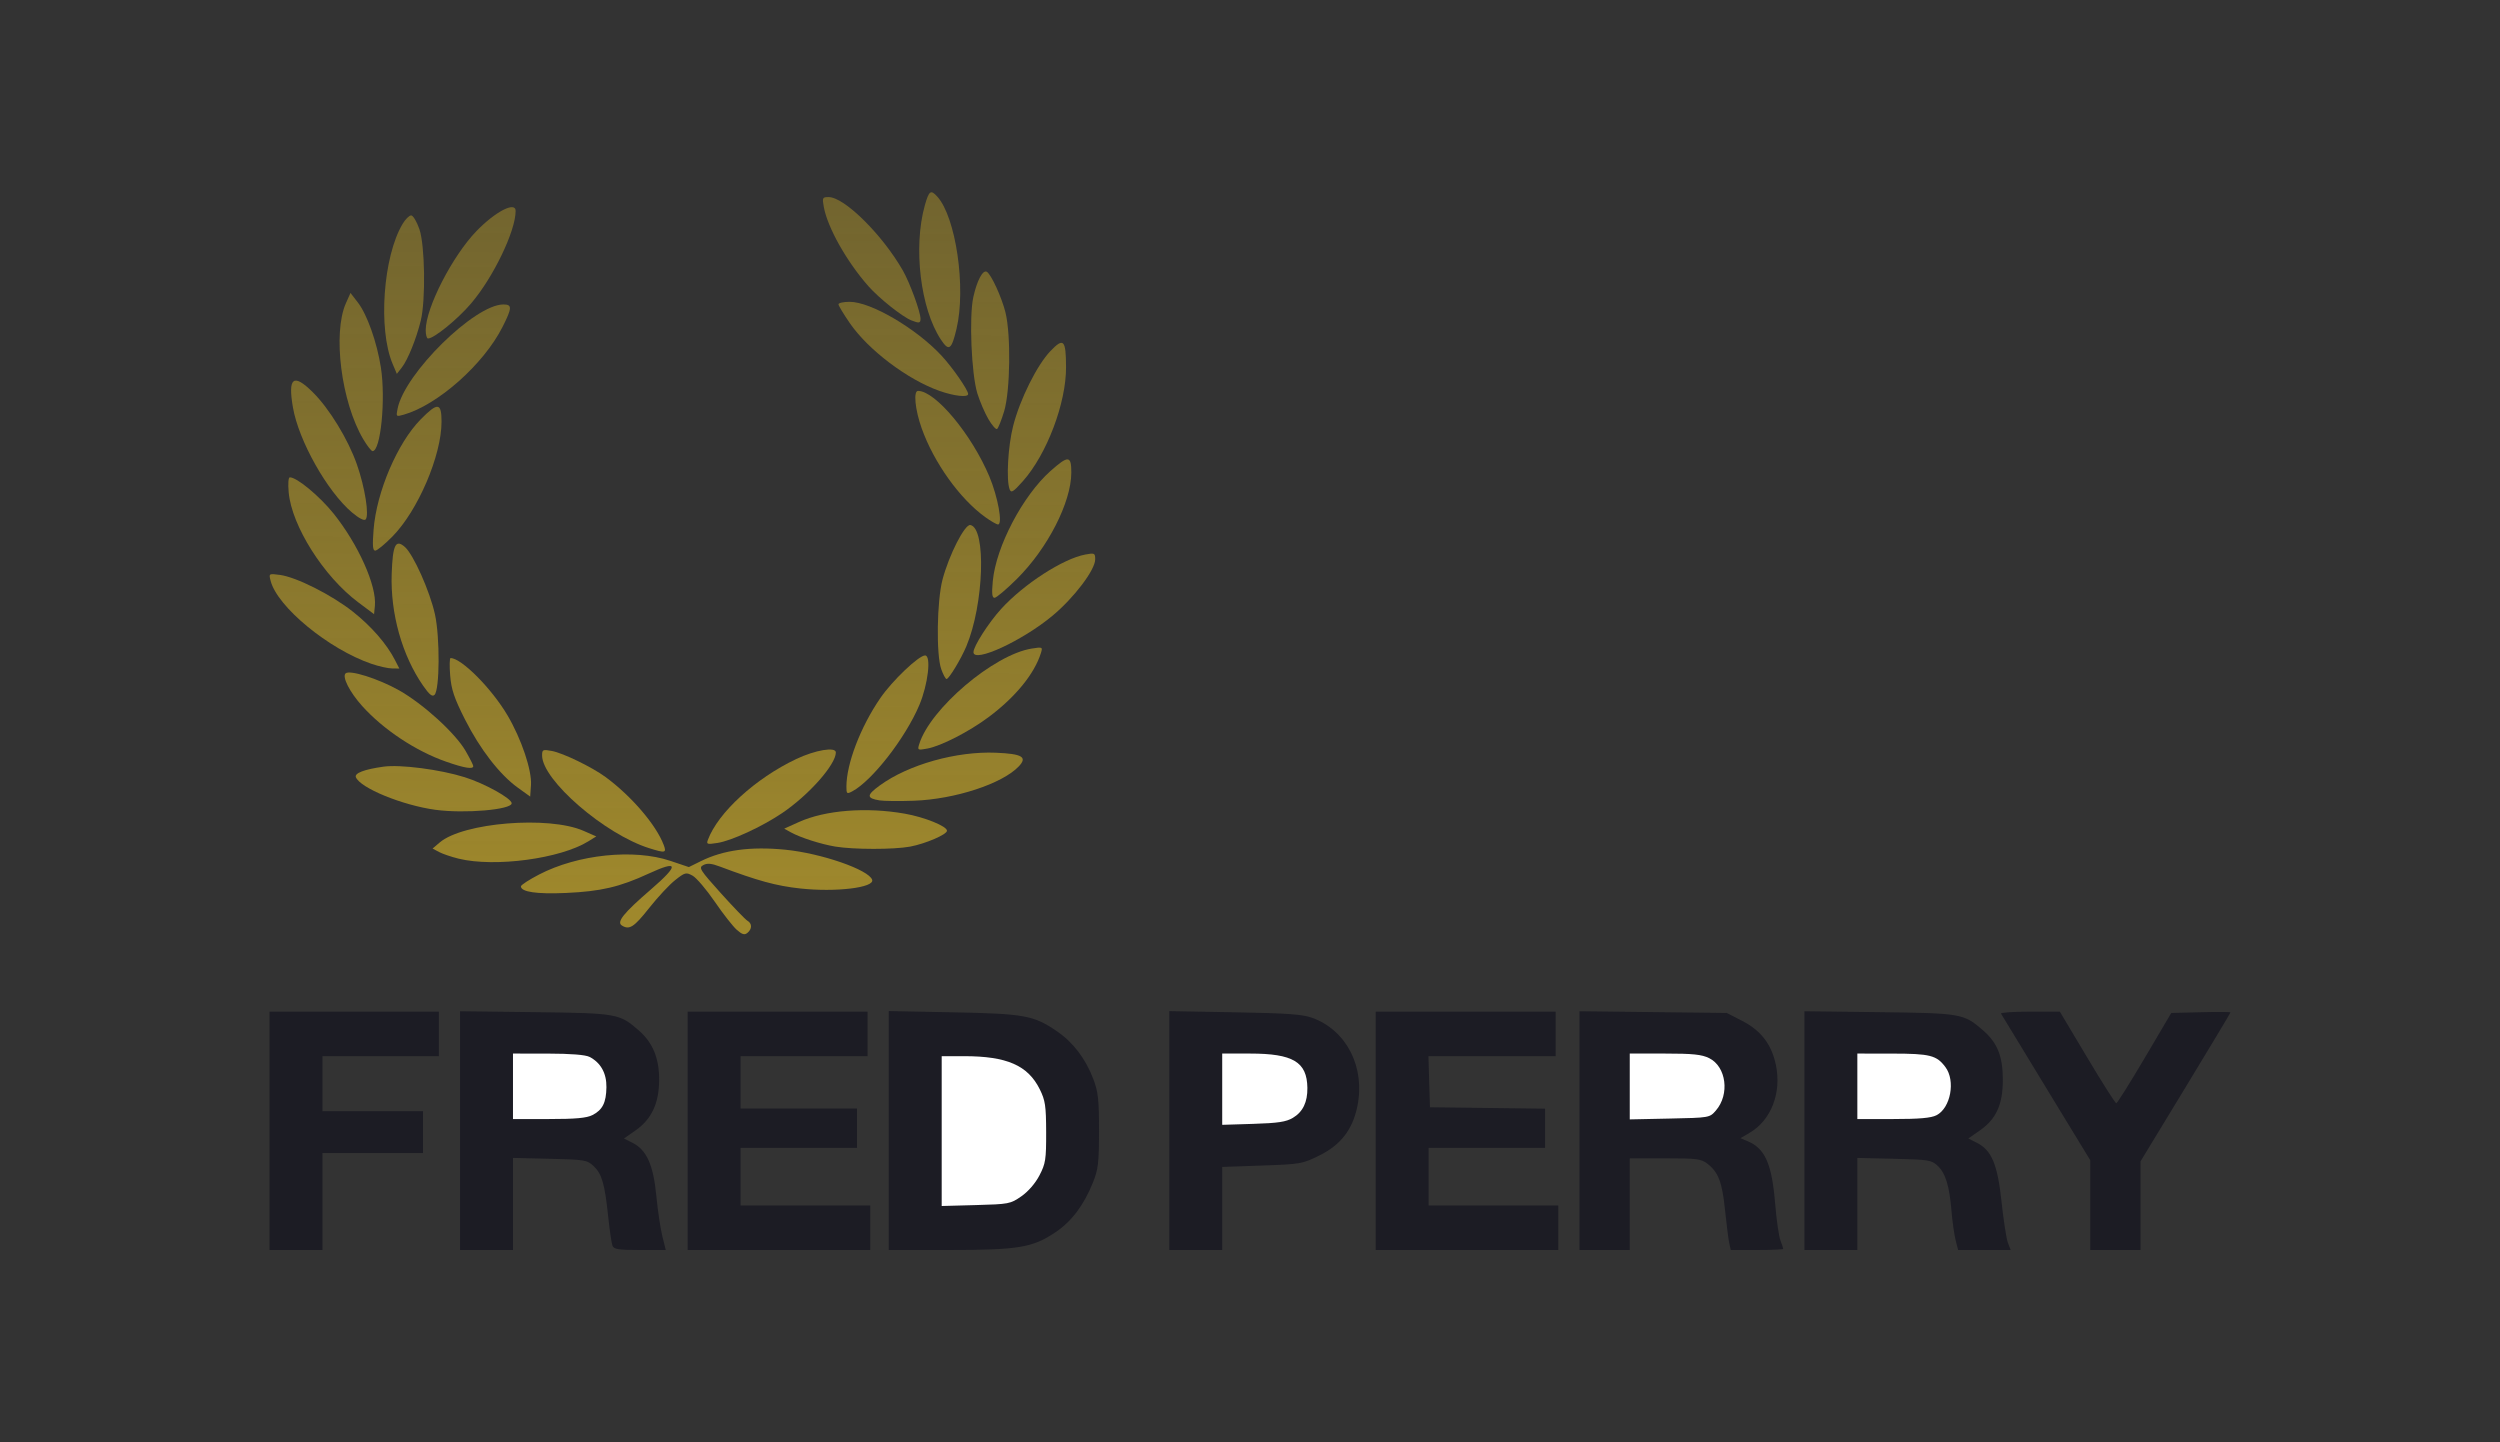 <svg width="130" height="75" viewBox="0 0 130 75" fill="none" xmlns="http://www.w3.org/2000/svg">
<rect x="0" y="0" width="130" height="75" fill="#333333" stroke="none"/>
<g clip-path="url(#clip0_182_22)">
<path d="M14.015 58.803V52.606H22.822V54.921H16.767V57.781H21.997V59.961H16.767V65H14.015V58.803ZM23.923 58.792V52.584L27.811 52.632C32.093 52.685 32.207 52.704 33.21 53.576C33.949 54.218 34.283 55.033 34.276 56.173C34.269 57.373 33.878 58.203 33.049 58.781L32.447 59.201L32.9 59.431C33.626 59.8 33.975 60.579 34.129 62.182C34.203 62.945 34.344 63.892 34.442 64.285L34.62 65H33.277C32.16 65 31.919 64.963 31.848 64.777C31.8 64.654 31.7 63.968 31.625 63.253C31.447 61.555 31.296 61.035 30.863 60.633C30.527 60.319 30.401 60.299 28.591 60.257L26.675 60.212V65H23.923V58.792Z" fill="#1C1C24"/>
<path d="M30.806 57.984C31.334 57.715 31.522 57.34 31.534 56.534C31.545 55.809 31.235 55.254 30.653 54.958C30.44 54.849 29.672 54.789 28.499 54.787L26.675 54.785V58.19H28.54C29.934 58.19 30.506 58.138 30.806 57.984Z" fill="white"/>
<path d="M35.758 58.803V52.606H45.115V54.921H38.51V57.645H44.565V59.688H38.51V62.685H45.253V65H35.758V58.803ZM46.216 58.788V52.575L49.553 52.64C53.273 52.712 53.747 52.798 54.956 53.623C55.803 54.2 56.453 55.055 56.856 56.118C57.105 56.778 57.15 57.187 57.149 58.803C57.148 60.47 57.108 60.808 56.833 61.491C56.358 62.672 55.725 63.512 54.886 64.076C53.693 64.878 52.959 65 49.352 65H46.216V58.788Z" fill="#1C1C24"/>
<path d="M53.112 62.207C53.469 61.959 53.839 61.53 54.052 61.12C54.37 60.508 54.404 60.295 54.4 58.874C54.396 57.502 54.355 57.222 54.068 56.643C53.452 55.4 52.358 54.921 50.131 54.921H48.968V62.712L50.746 62.664C52.463 62.618 52.543 62.603 53.112 62.207Z" fill="white"/>
<path d="M60.803 58.789V52.578L64.209 52.639C66.949 52.688 67.737 52.744 68.242 52.929C70.033 53.584 71.007 55.508 70.579 57.547C70.328 58.745 69.719 59.531 68.62 60.078C67.727 60.522 67.637 60.538 65.627 60.608L63.555 60.681V65H60.803V58.789Z" fill="#1C1C24"/>
<path d="M67.23 58.128C67.749 57.82 67.994 57.311 67.984 56.567C67.965 55.219 67.238 54.785 64.997 54.785H63.555V58.491L65.172 58.441C66.46 58.401 66.879 58.337 67.23 58.128Z" fill="white"/>
<path d="M71.537 58.803V52.606H80.894V54.921H74.279L74.318 56.249L74.358 57.577L77.351 57.614L80.344 57.651V59.688H74.289V62.685H81.032V65H71.537V58.803ZM82.133 58.792V52.584L85.962 52.629L89.79 52.674L90.588 53.083C91.567 53.584 92.119 54.302 92.344 55.365C92.653 56.822 92.102 58.251 90.977 58.908L90.502 59.185L90.893 59.35C91.787 59.727 92.138 60.529 92.307 62.582C92.377 63.425 92.5 64.287 92.581 64.498C92.662 64.709 92.728 64.908 92.728 64.941C92.728 64.974 92.114 65 91.363 65H89.998L89.918 64.626C89.874 64.42 89.776 63.651 89.701 62.917C89.553 61.474 89.358 60.959 88.791 60.518C88.462 60.261 88.243 60.233 86.586 60.233H84.747V65H82.133V58.792Z" fill="#1C1C24"/>
<path d="M89.226 57.747C89.955 56.907 89.769 55.465 88.876 55.023C88.49 54.833 88.031 54.785 86.57 54.785L84.747 54.785V58.209L86.824 58.165C88.895 58.122 88.901 58.121 89.226 57.747Z" fill="white"/>
<path d="M93.83 58.792V52.584L97.717 52.632C101.999 52.685 102.114 52.705 103.115 53.575C103.866 54.227 104.144 54.917 104.147 56.138C104.151 57.424 103.807 58.187 102.956 58.781L102.353 59.201L102.806 59.431C103.571 59.82 103.875 60.557 104.084 62.521C104.185 63.472 104.333 64.42 104.412 64.626L104.556 65H101.821L101.692 64.489C101.621 64.209 101.524 63.52 101.477 62.96C101.366 61.649 101.164 61 100.748 60.612C100.438 60.324 100.272 60.298 98.498 60.257L96.582 60.212V65H93.83V58.792Z" fill="#1C1C24"/>
<path d="M100.698 57.992C101.434 57.615 101.696 56.201 101.161 55.487C100.702 54.875 100.364 54.789 98.405 54.787L96.582 54.785V58.19H98.446C99.808 58.19 100.415 58.137 100.698 57.992Z" fill="white"/>
<path d="M108.692 62.665V60.33L106.401 56.57C105.141 54.502 104.085 52.764 104.053 52.708C104.022 52.652 104.698 52.606 105.554 52.606H107.112L108.534 54.989C109.316 56.3 109.997 57.372 110.046 57.37C110.096 57.369 110.759 56.312 111.521 55.021L112.906 52.674L114.445 52.636C115.292 52.614 115.985 52.619 115.985 52.646C115.985 52.673 114.932 54.427 113.645 56.544L111.306 60.393V65H108.692V62.665Z" fill="#1C1C24"/>
<path d="M38.317 48.355C38.12 48.183 37.603 47.524 37.168 46.889C36.733 46.254 36.214 45.645 36.016 45.536C35.676 45.349 35.622 45.362 35.113 45.762C34.815 45.995 34.204 46.65 33.756 47.217C32.964 48.218 32.726 48.37 32.337 48.126C32.049 47.946 32.425 47.478 33.838 46.259C35.331 44.971 35.297 44.703 33.732 45.427C32.223 46.124 31.245 46.353 29.427 46.434C27.905 46.502 27.088 46.381 27.088 46.089C27.088 46.021 27.513 45.745 28.032 45.475C30.044 44.429 32.962 44.125 34.86 44.765L35.82 45.088L36.442 44.781C37.619 44.199 39.025 44.008 40.827 44.184C42.694 44.367 45.179 45.226 45.352 45.749C45.488 46.158 43.458 46.403 41.606 46.2C40.365 46.065 39.408 45.803 37.437 45.062C36.995 44.895 36.777 44.876 36.573 44.984C36.32 45.118 36.389 45.228 37.488 46.45C38.142 47.176 38.763 47.82 38.868 47.88C39.114 48.019 39.114 48.306 38.868 48.508C38.717 48.633 38.598 48.599 38.317 48.355Z" fill="url(#paint0_linear_182_22)"/>
<path d="M23.854 44.652C23.476 44.559 23.015 44.403 22.83 44.304L22.494 44.124L22.867 43.807C24.081 42.773 28.538 42.413 30.341 43.202L31.006 43.494L30.595 43.748C29.137 44.653 25.734 45.109 23.854 44.652Z" fill="url(#paint1_linear_182_22)"/>
<path d="M33.762 44.107C31.443 43.379 28.189 40.563 28.189 39.285C28.189 38.979 28.225 38.962 28.696 39.05C29.282 39.158 30.79 39.892 31.492 40.408C32.832 41.395 34.113 42.888 34.507 43.923C34.672 44.356 34.607 44.372 33.762 44.107Z" fill="url(#paint2_linear_182_22)"/>
<path d="M43.431 44.021C42.681 43.896 41.624 43.557 41.124 43.281L40.78 43.09L41.537 42.748C42.908 42.127 45.046 41.958 47.05 42.311C48.08 42.493 49.243 42.964 49.243 43.198C49.243 43.393 48.129 43.873 47.328 44.023C46.483 44.182 44.39 44.18 43.431 44.021Z" fill="url(#paint3_linear_182_22)"/>
<path d="M36.812 43.668C37.34 42.253 39.286 40.474 41.401 39.471C42.398 38.998 43.464 38.821 43.464 39.127C43.464 39.758 42.055 41.348 40.669 42.282C39.612 42.994 38.034 43.722 37.303 43.834C36.768 43.917 36.724 43.902 36.812 43.668Z" fill="url(#paint4_linear_182_22)"/>
<path d="M22.638 42.109C20.918 41.874 18.723 40.973 18.505 40.413C18.424 40.203 18.95 40.004 19.947 39.866C20.82 39.744 22.889 40.014 24.167 40.416C25.203 40.741 26.607 41.52 26.607 41.77C26.607 42.106 24.153 42.316 22.638 42.109Z" fill="url(#paint5_linear_182_22)"/>
<path d="M45.734 41.62C45.049 41.508 45.053 41.349 45.754 40.84C47.243 39.757 49.732 39.057 51.789 39.142C53.157 39.199 53.438 39.366 52.978 39.851C52.12 40.755 49.658 41.562 47.523 41.638C46.767 41.665 45.962 41.657 45.734 41.62Z" fill="url(#paint6_linear_182_22)"/>
<path d="M26.929 40.961C25.984 40.281 24.963 38.962 24.177 37.407C23.617 36.299 23.468 35.855 23.409 35.125C23.368 34.627 23.378 34.219 23.43 34.219C23.994 34.219 25.565 35.8 26.39 37.198C27.114 38.425 27.665 40.062 27.611 40.828L27.57 41.422L26.929 40.961Z" fill="url(#paint7_linear_182_22)"/>
<path d="M44.014 40.904C44.014 39.714 44.746 37.803 45.775 36.303C46.397 35.396 47.775 34.083 48.104 34.083C48.435 34.083 48.259 35.593 47.803 36.67C47.076 38.385 45.349 40.603 44.315 41.151C44.037 41.299 44.014 41.28 44.014 40.904Z" fill="url(#paint8_linear_182_22)"/>
<path d="M23.202 39.609C21.616 39.055 19.931 37.937 18.828 36.707C18.184 35.989 17.783 35.202 17.968 35.018C18.172 34.817 19.673 35.29 20.745 35.893C22.002 36.6 23.673 38.12 24.208 39.043C24.428 39.424 24.609 39.781 24.61 39.837C24.612 40.016 24.155 39.942 23.202 39.609Z" fill="url(#paint9_linear_182_22)"/>
<path d="M47.799 38.697C48.365 36.853 51.68 34.037 53.652 33.725C54.213 33.637 54.226 33.643 54.127 33.96C53.788 35.043 52.796 36.256 51.404 37.292C50.384 38.051 48.942 38.791 48.222 38.925C47.719 39.018 47.703 39.009 47.799 38.697Z" fill="url(#paint10_linear_182_22)"/>
<path d="M22.002 35.657C20.909 34.085 20.296 31.9 20.368 29.838C20.42 28.329 20.571 28.02 21.051 28.44C21.498 28.832 22.35 30.737 22.617 31.943C22.881 33.136 22.867 35.864 22.595 36.133C22.48 36.247 22.326 36.123 22.002 35.657Z" fill="url(#paint11_linear_182_22)"/>
<path d="M48.945 34.798C48.677 34.05 48.718 31.244 49.012 30.133C49.352 28.85 50.171 27.246 50.459 27.301C51.295 27.46 51.164 31.432 50.251 33.606C49.968 34.279 49.345 35.308 49.22 35.308C49.169 35.308 49.045 35.078 48.945 34.798Z" fill="url(#paint12_linear_182_22)"/>
<path d="M19.313 34.518C17.088 33.754 14.414 31.552 14.072 30.201C13.975 29.82 13.976 29.819 14.557 29.896C15.412 30.01 17.247 30.934 18.35 31.807C19.312 32.568 20.109 33.484 20.538 34.321L20.765 34.764L20.383 34.759C20.173 34.757 19.692 34.648 19.313 34.518Z" fill="url(#paint13_linear_182_22)"/>
<path d="M50.621 33.912C50.623 33.606 51.401 32.39 52.056 31.669C53.232 30.374 55.281 29.05 56.442 28.834C56.919 28.746 56.95 28.761 56.95 29.087C56.95 29.632 55.861 31.072 54.739 32.01C53.18 33.315 50.617 34.499 50.621 33.912Z" fill="url(#paint14_linear_182_22)"/>
<path d="M18.625 31.318C16.829 29.973 15.172 27.353 15.012 25.606C14.97 25.142 14.995 24.821 15.073 24.821C15.438 24.821 16.618 25.799 17.344 26.703C18.631 28.307 19.599 30.47 19.494 31.509L19.451 31.937L18.625 31.318Z" fill="url(#paint15_linear_182_22)"/>
<path d="M51.626 30.212C51.794 28.423 53.182 25.778 54.624 24.494C55.555 23.666 55.712 23.679 55.708 24.582C55.702 26.125 54.48 28.51 52.883 30.099C52.336 30.642 51.811 31.086 51.716 31.086C51.587 31.086 51.564 30.867 51.626 30.212Z" fill="url(#paint16_linear_182_22)"/>
<path d="M19.426 27.548C19.579 25.579 20.663 23.039 21.877 21.806C22.763 20.906 22.96 20.928 22.96 21.929C22.96 23.686 21.732 26.556 20.403 27.902C20.006 28.305 19.605 28.634 19.511 28.634C19.383 28.634 19.362 28.365 19.426 27.548Z" fill="url(#paint17_linear_182_22)"/>
<path d="M51.225 26.885C49.904 25.93 48.563 24.055 47.929 22.277C47.584 21.309 47.487 20.326 47.737 20.326C48.64 20.326 50.526 22.588 51.446 24.776C51.89 25.831 52.151 27.272 51.898 27.272C51.823 27.272 51.52 27.098 51.225 26.885Z" fill="url(#paint18_linear_182_22)"/>
<path d="M18.305 26.649C17.014 25.555 15.533 22.923 15.233 21.188C14.961 19.62 15.255 19.395 16.267 20.397C17.126 21.248 18.105 22.851 18.561 24.155C18.98 25.353 19.21 26.816 19.01 27.014C18.933 27.09 18.657 26.946 18.305 26.649Z" fill="url(#paint19_linear_182_22)"/>
<path d="M52.502 25.448C52.317 24.972 52.414 23.209 52.683 22.153C53.036 20.765 53.926 18.979 54.626 18.251C55.311 17.538 55.431 17.665 55.434 19.103C55.438 20.972 54.433 23.622 53.192 25.019C52.691 25.581 52.58 25.651 52.502 25.448Z" fill="url(#paint20_linear_182_22)"/>
<path d="M18.89 22.84C17.747 20.911 17.291 17.33 17.988 15.766L18.226 15.233L18.609 15.73C19.092 16.357 19.597 17.783 19.805 19.103C20.064 20.752 19.797 23.459 19.374 23.459C19.309 23.459 19.091 23.18 18.89 22.84Z" fill="url(#paint21_linear_182_22)"/>
<path d="M51.396 21.793C51.209 21.473 50.952 20.874 50.824 20.462C50.513 19.458 50.388 16.469 50.614 15.443C50.803 14.586 51.112 14.009 51.316 14.134C51.545 14.274 52.086 15.453 52.283 16.24C52.573 17.397 52.534 20.331 52.216 21.385C52.074 21.855 51.907 22.271 51.847 22.308C51.786 22.345 51.583 22.114 51.396 21.793Z" fill="url(#paint22_linear_182_22)"/>
<path d="M20.676 21.244C21.046 19.409 24.684 15.832 26.178 15.832C26.64 15.832 26.632 16.009 26.131 17.002C25.149 18.945 22.765 21.06 20.986 21.565C20.596 21.676 20.59 21.67 20.676 21.244Z" fill="url(#paint23_linear_182_22)"/>
<path d="M48.839 20.322C47.182 19.732 45.154 18.199 44.195 16.81C43.869 16.337 43.601 15.893 43.601 15.823C43.601 15.752 43.865 15.695 44.186 15.695C45.283 15.695 47.638 17.075 48.954 18.488C49.524 19.099 50.344 20.281 50.344 20.489C50.344 20.679 49.615 20.598 48.839 20.322Z" fill="url(#paint24_linear_182_22)"/>
<path d="M20.415 18.919C19.653 17.115 19.922 13.342 20.934 11.644C21.079 11.4 21.28 11.201 21.38 11.201C21.48 11.201 21.673 11.523 21.809 11.916C22.098 12.751 22.14 15.605 21.88 16.674C21.653 17.603 21.207 18.709 20.902 19.1L20.636 19.441L20.415 18.919Z" fill="url(#paint25_linear_182_22)"/>
<path d="M48.921 17.651C47.863 16.047 47.482 12.862 48.088 10.69C48.305 9.914 48.396 9.847 48.735 10.218C49.707 11.281 50.245 14.972 49.738 17.104C49.478 18.199 49.342 18.29 48.921 17.651Z" fill="url(#paint26_linear_182_22)"/>
<path d="M22.137 17.159C22.145 16 23.518 13.322 24.771 12.021C25.754 11.002 26.813 10.455 26.813 10.968C26.813 12.013 25.654 14.42 24.497 15.779C23.791 16.607 22.568 17.602 22.257 17.602C22.189 17.602 22.135 17.403 22.137 17.159Z" fill="url(#paint27_linear_182_22)"/>
<path d="M47.386 16.657C46.905 16.462 45.704 15.505 45.15 14.874C44.02 13.589 43.031 11.829 42.837 10.758C42.751 10.28 42.767 10.248 43.089 10.248C43.906 10.248 45.878 12.198 46.945 14.061C47.312 14.701 47.867 16.217 47.867 16.577C47.867 16.808 47.791 16.82 47.386 16.657Z" fill="url(#paint28_linear_182_22)"/>
</g>
<defs>
<linearGradient id="paint0_linear_182_22" x1="36.217" y1="48.159" x2="36.458" y2="-41.46" gradientUnits="userSpaceOnUse">
<stop stop-color="#A0892C"/>
<stop offset="1" stop-color="#A0892C" stop-opacity="0"/>
</linearGradient>
<linearGradient id="paint1_linear_182_22" x1="26.739" y1="48.133" x2="26.98" y2="-41.49" gradientUnits="userSpaceOnUse">
<stop stop-color="#A0892C"/>
<stop offset="1" stop-color="#A0892C" stop-opacity="0"/>
</linearGradient>
<linearGradient id="paint2_linear_182_22" x1="31.367" y1="48.146" x2="31.608" y2="-41.476" gradientUnits="userSpaceOnUse">
<stop stop-color="#A0892C"/>
<stop offset="1" stop-color="#A0892C" stop-opacity="0"/>
</linearGradient>
<linearGradient id="paint3_linear_182_22" x1="44.998" y1="48.182" x2="45.239" y2="-41.438" gradientUnits="userSpaceOnUse">
<stop stop-color="#A0892C"/>
<stop offset="1" stop-color="#A0892C" stop-opacity="0"/>
</linearGradient>
<linearGradient id="paint4_linear_182_22" x1="40.102" y1="48.17" x2="40.343" y2="-41.453" gradientUnits="userSpaceOnUse">
<stop stop-color="#A0892C"/>
<stop offset="1" stop-color="#A0892C" stop-opacity="0"/>
</linearGradient>
<linearGradient id="paint5_linear_182_22" x1="22.532" y1="48.122" x2="22.773" y2="-41.501" gradientUnits="userSpaceOnUse">
<stop stop-color="#A0892C"/>
<stop offset="1" stop-color="#A0892C" stop-opacity="0"/>
</linearGradient>
<linearGradient id="paint6_linear_182_22" x1="49.182" y1="48.194" x2="49.423" y2="-41.429" gradientUnits="userSpaceOnUse">
<stop stop-color="#A0892C"/>
<stop offset="1" stop-color="#A0892C" stop-opacity="0"/>
</linearGradient>
<linearGradient id="paint7_linear_182_22" x1="25.47" y1="48.13" x2="25.711" y2="-41.491" gradientUnits="userSpaceOnUse">
<stop stop-color="#A0892C"/>
<stop offset="1" stop-color="#A0892C" stop-opacity="0"/>
</linearGradient>
<linearGradient id="paint8_linear_182_22" x1="46.116" y1="48.185" x2="46.357" y2="-41.435" gradientUnits="userSpaceOnUse">
<stop stop-color="#A0892C"/>
<stop offset="1" stop-color="#A0892C" stop-opacity="0"/>
</linearGradient>
<linearGradient id="paint9_linear_182_22" x1="21.238" y1="48.119" x2="21.479" y2="-41.504" gradientUnits="userSpaceOnUse">
<stop stop-color="#A0892C"/>
<stop offset="1" stop-color="#A0892C" stop-opacity="0"/>
</linearGradient>
<linearGradient id="paint10_linear_182_22" x1="50.931" y1="48.198" x2="51.172" y2="-41.422" gradientUnits="userSpaceOnUse">
<stop stop-color="#A0892C"/>
<stop offset="1" stop-color="#A0892C" stop-opacity="0"/>
</linearGradient>
<linearGradient id="paint11_linear_182_22" x1="21.541" y1="48.119" x2="21.782" y2="-41.501" gradientUnits="userSpaceOnUse">
<stop stop-color="#A0892C"/>
<stop offset="1" stop-color="#A0892C" stop-opacity="0"/>
</linearGradient>
<linearGradient id="paint12_linear_182_22" x1="49.844" y1="48.195" x2="50.086" y2="-41.424" gradientUnits="userSpaceOnUse">
<stop stop-color="#A0892C"/>
<stop offset="1" stop-color="#A0892C" stop-opacity="0"/>
</linearGradient>
<linearGradient id="paint13_linear_182_22" x1="17.351" y1="48.108" x2="17.592" y2="-41.512" gradientUnits="userSpaceOnUse">
<stop stop-color="#A0892C"/>
<stop offset="1" stop-color="#A0892C" stop-opacity="0"/>
</linearGradient>
<linearGradient id="paint14_linear_182_22" x1="53.739" y1="48.206" x2="53.981" y2="-41.415" gradientUnits="userSpaceOnUse">
<stop stop-color="#A0892C"/>
<stop offset="1" stop-color="#A0892C" stop-opacity="0"/>
</linearGradient>
<linearGradient id="paint15_linear_182_22" x1="17.192" y1="48.107" x2="17.433" y2="-41.512" gradientUnits="userSpaceOnUse">
<stop stop-color="#A0892C"/>
<stop offset="1" stop-color="#A0892C" stop-opacity="0"/>
</linearGradient>
<linearGradient id="paint16_linear_182_22" x1="53.594" y1="48.206" x2="53.835" y2="-41.414" gradientUnits="userSpaceOnUse">
<stop stop-color="#A0892C"/>
<stop offset="1" stop-color="#A0892C" stop-opacity="0"/>
</linearGradient>
<linearGradient id="paint17_linear_182_22" x1="21.112" y1="48.118" x2="21.353" y2="-41.502" gradientUnits="userSpaceOnUse">
<stop stop-color="#A0892C"/>
<stop offset="1" stop-color="#A0892C" stop-opacity="0"/>
</linearGradient>
<linearGradient id="paint18_linear_182_22" x1="49.73" y1="48.195" x2="49.971" y2="-41.425" gradientUnits="userSpaceOnUse">
<stop stop-color="#A0892C"/>
<stop offset="1" stop-color="#A0892C" stop-opacity="0"/>
</linearGradient>
<linearGradient id="paint19_linear_182_22" x1="17.043" y1="48.107" x2="17.284" y2="-41.514" gradientUnits="userSpaceOnUse">
<stop stop-color="#A0892C"/>
<stop offset="1" stop-color="#A0892C" stop-opacity="0"/>
</linearGradient>
<linearGradient id="paint20_linear_182_22" x1="53.848" y1="48.207" x2="54.089" y2="-41.415" gradientUnits="userSpaceOnUse">
<stop stop-color="#A0892C"/>
<stop offset="1" stop-color="#A0892C" stop-opacity="0"/>
</linearGradient>
<linearGradient id="paint21_linear_182_22" x1="18.703" y1="48.111" x2="18.944" y2="-41.509" gradientUnits="userSpaceOnUse">
<stop stop-color="#A0892C"/>
<stop offset="1" stop-color="#A0892C" stop-opacity="0"/>
</linearGradient>
<linearGradient id="paint22_linear_182_22" x1="51.406" y1="48.199" x2="51.647" y2="-41.421" gradientUnits="userSpaceOnUse">
<stop stop-color="#A0892C"/>
<stop offset="1" stop-color="#A0892C" stop-opacity="0"/>
</linearGradient>
<linearGradient id="paint23_linear_182_22" x1="23.493" y1="48.125" x2="23.734" y2="-41.497" gradientUnits="userSpaceOnUse">
<stop stop-color="#A0892C"/>
<stop offset="1" stop-color="#A0892C" stop-opacity="0"/>
</linearGradient>
<linearGradient id="paint24_linear_182_22" x1="46.891" y1="48.187" x2="47.132" y2="-41.433" gradientUnits="userSpaceOnUse">
<stop stop-color="#A0892C"/>
<stop offset="1" stop-color="#A0892C" stop-opacity="0"/>
</linearGradient>
<linearGradient id="paint25_linear_182_22" x1="20.924" y1="48.118" x2="21.166" y2="-41.503" gradientUnits="userSpaceOnUse">
<stop stop-color="#A0892C"/>
<stop offset="1" stop-color="#A0892C" stop-opacity="0"/>
</linearGradient>
<linearGradient id="paint26_linear_182_22" x1="48.772" y1="48.192" x2="49.013" y2="-41.428" gradientUnits="userSpaceOnUse">
<stop stop-color="#A0892C"/>
<stop offset="1" stop-color="#A0892C" stop-opacity="0"/>
</linearGradient>
<linearGradient id="paint27_linear_182_22" x1="24.381" y1="48.127" x2="24.622" y2="-41.493" gradientUnits="userSpaceOnUse">
<stop stop-color="#A0892C"/>
<stop offset="1" stop-color="#A0892C" stop-opacity="0"/>
</linearGradient>
<linearGradient id="paint28_linear_182_22" x1="45.235" y1="48.182" x2="45.476" y2="-41.436" gradientUnits="userSpaceOnUse">
<stop stop-color="#A0892C"/>
<stop offset="1" stop-color="#A0892C" stop-opacity="0"/>
</linearGradient>
<clipPath id="clip0_182_22">
<rect width="102" height="55" fill="white" transform="translate(14 10)"/>
</clipPath>
</defs>
</svg>
